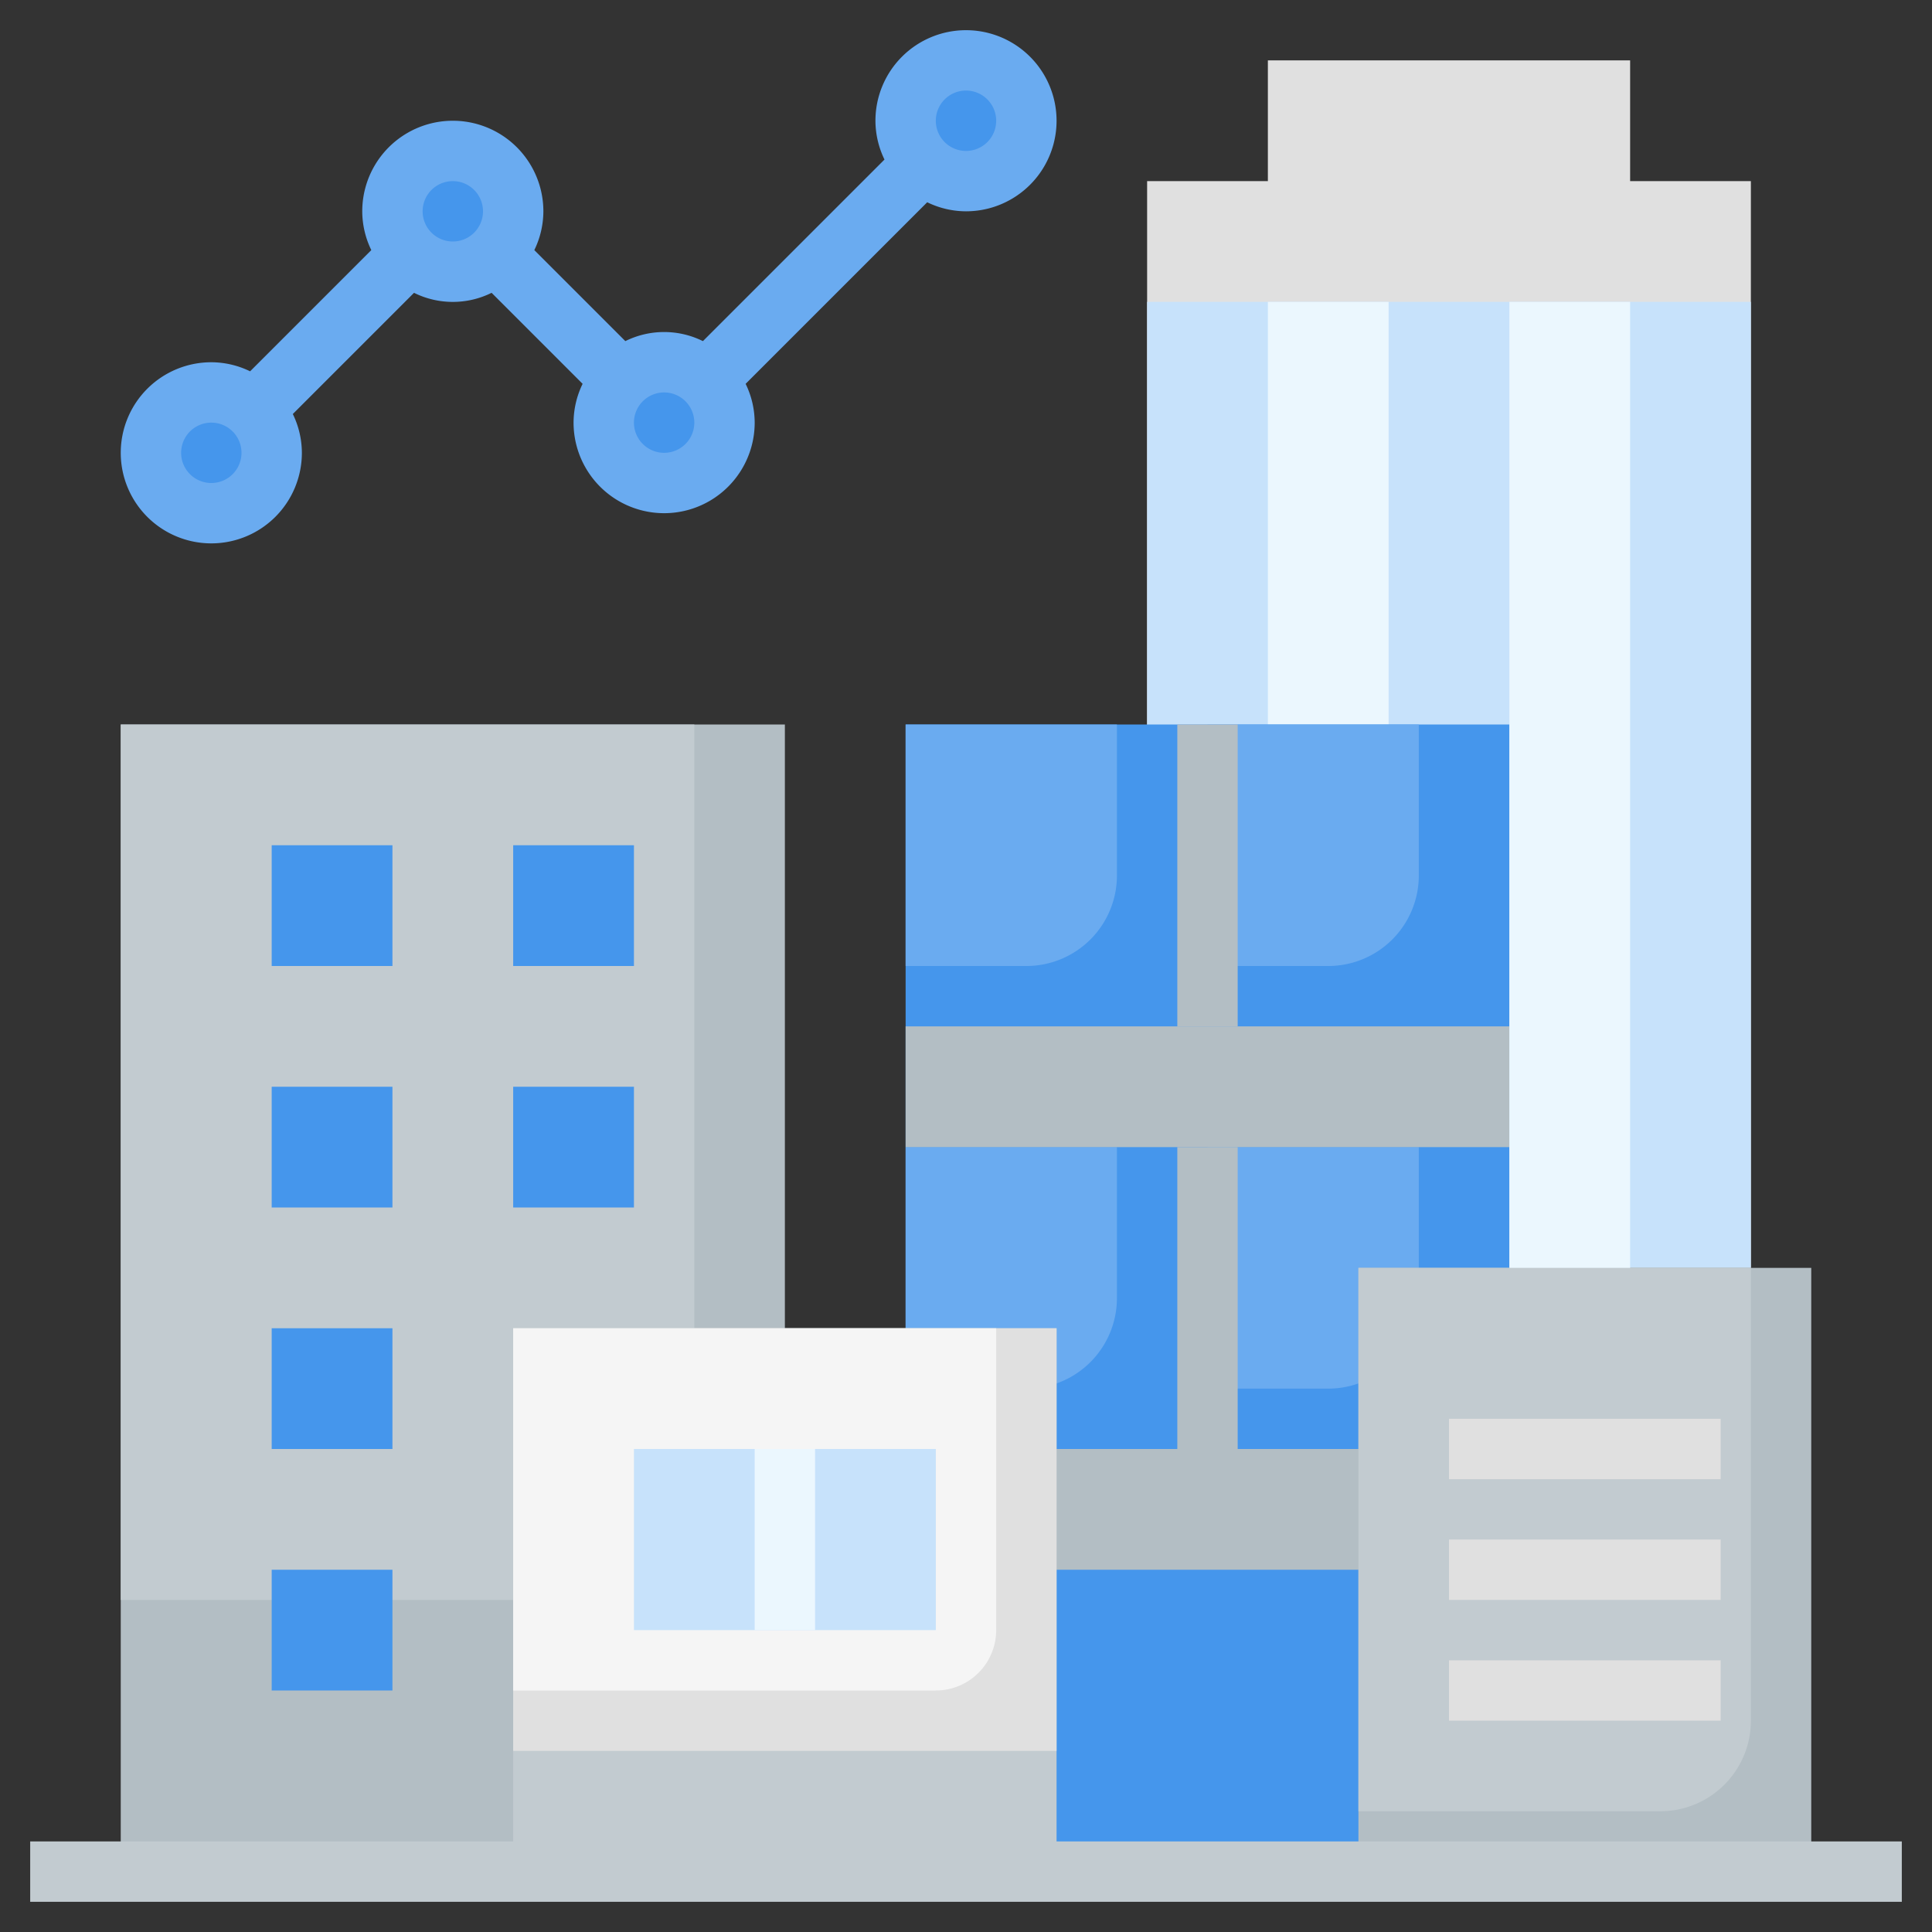 <svg xmlns="http://www.w3.org/2000/svg" version="1.1" xmlns:xlink="http://www.w3.org/1999/xlink" width="512" height="512" x="0" y="0" viewBox="0 0 64 64" style="enable-background:new 0 0 512 512" xml:space="preserve" class=""><rect x="0" y="0" width="64" height="64" fill="#333333" stroke="none"/><g><path fill="#e0e0e0" d="M38 42V6h4V2h12v4h4v36z" opacity="1" data-original="#e0e0e0" class=""></path><path fill="#c7e2fb" d="M38 10h20v32H38z" opacity="1" data-original="#c7e2fb" class=""></path><path fill="#ebf7fe" d="M42 10h4v32h-4z" opacity="1" data-original="#ebf7fe" class=""></path><path fill="#4596ec" d="M30 24h20v38H30z" opacity="1" data-original="#4596ec"></path><path fill="#6aabf0" d="M40 38v8h4a3 3 0 0 0 3-3v-5zM30 38v8h4a3 3 0 0 0 3-3v-5zM40 24v8h4a3 3 0 0 0 3-3v-5z" opacity="1" data-original="#6aabf0"></path><path fill="#b3bec4" d="M30 34h20v4H30zM30 48h20v4H30zM4 24h22v38H4z" opacity="1" data-original="#b3bec4"></path><path fill="#c2cbd0" d="M4 24v29h16a3 3 0 0 0 3-3V24z" opacity="1" data-original="#c2cbd0"></path><path fill="#c2cbd0" d="M17 44h18v18H17z" opacity="1" data-original="#c2cbd0"></path><path fill="#e0e0e0" d="M17 44h18v14H17z" opacity="1" data-original="#e0e0e0" class=""></path><path fill="#f5f5f5" d="M17 44v12h14a2 2 0 0 0 2-2V44z" opacity="1" data-original="#f5f5f5"></path><path fill="#b3bec4" d="M45 42h15v20H45z" opacity="1" data-original="#b3bec4"></path><path fill="#c2cbd0" d="M45 42v18h10a3 3 0 0 0 3-3V42zM1 61h62v2H1z" opacity="1" data-original="#c2cbd0"></path><g fill="#4596ec"><path d="M9 36h4v4H9zM17 36h4v4h-4zM9 28h4v4H9zM17 28h4v4h-4zM9 44h4v4H9zM9 52h4v4H9z" fill="#4596ec" opacity="1" data-original="#4596ec"></path></g><path fill="#ebf7fe" d="M50 10h4v32h-4z" opacity="1" data-original="#ebf7fe" class=""></path><path fill="#e0e0e0" d="M48 47h9v2h-9zM48 51h9v2h-9zM48 55h9v2h-9z" opacity="1" data-original="#e0e0e0" class=""></path><path fill="#c7e2fb" d="M21 48h10v6H21z" opacity="1" data-original="#c7e2fb" class=""></path><path fill="#ebf7fe" d="M25 48h2v6h-2z" opacity="1" data-original="#ebf7fe" class=""></path><path fill="#b3bec4" d="M39 24h2v10h-2zM39 38h2v10h-2z" opacity="1" data-original="#b3bec4"></path><circle cx="7" cy="15" r="2" fill="#4596ec" opacity="1" data-original="#4596ec"></circle><circle cx="22" cy="14" r="2" fill="#4596ec" opacity="1" data-original="#4596ec"></circle><circle cx="32" cy="4" r="2" fill="#4596ec" opacity="1" data-original="#4596ec"></circle><circle cx="15" cy="7" r="2" fill="#4596ec" opacity="1" data-original="#4596ec"></circle><path fill="#6aabf0" d="M30 24v8h4a3 3 0 0 0 3-3v-5zM32 1a3 3 0 0 0-3 3 2.951 2.951 0 0 0 .3 1.285L23.285 11.3a2.893 2.893 0 0 0-2.57 0L17.7 8.285A2.951 2.951 0 0 0 18 7a3 3 0 0 0-6 0 2.951 2.951 0 0 0 .3 1.285L8.285 12.3A2.951 2.951 0 0 0 7 12a3 3 0 1 0 3 3 2.951 2.951 0 0 0-.3-1.285L13.715 9.7a2.893 2.893 0 0 0 2.57 0l3.015 3.015A2.951 2.951 0 0 0 19 14a3 3 0 0 0 6 0 2.951 2.951 0 0 0-.3-1.285L30.715 6.7A2.951 2.951 0 0 0 32 7a3 3 0 0 0 0-6zM7 16a1 1 0 1 1 1-1 1 1 0 0 1-1 1zm7-9a1 1 0 1 1 1 1 1 1 0 0 1-1-1zm8 8a1 1 0 1 1 1-1 1 1 0 0 1-1 1zM32 5a1 1 0 1 1 1-1 1 1 0 0 1-1 1z" opacity="1" data-original="#6aabf0"></path></g></svg>